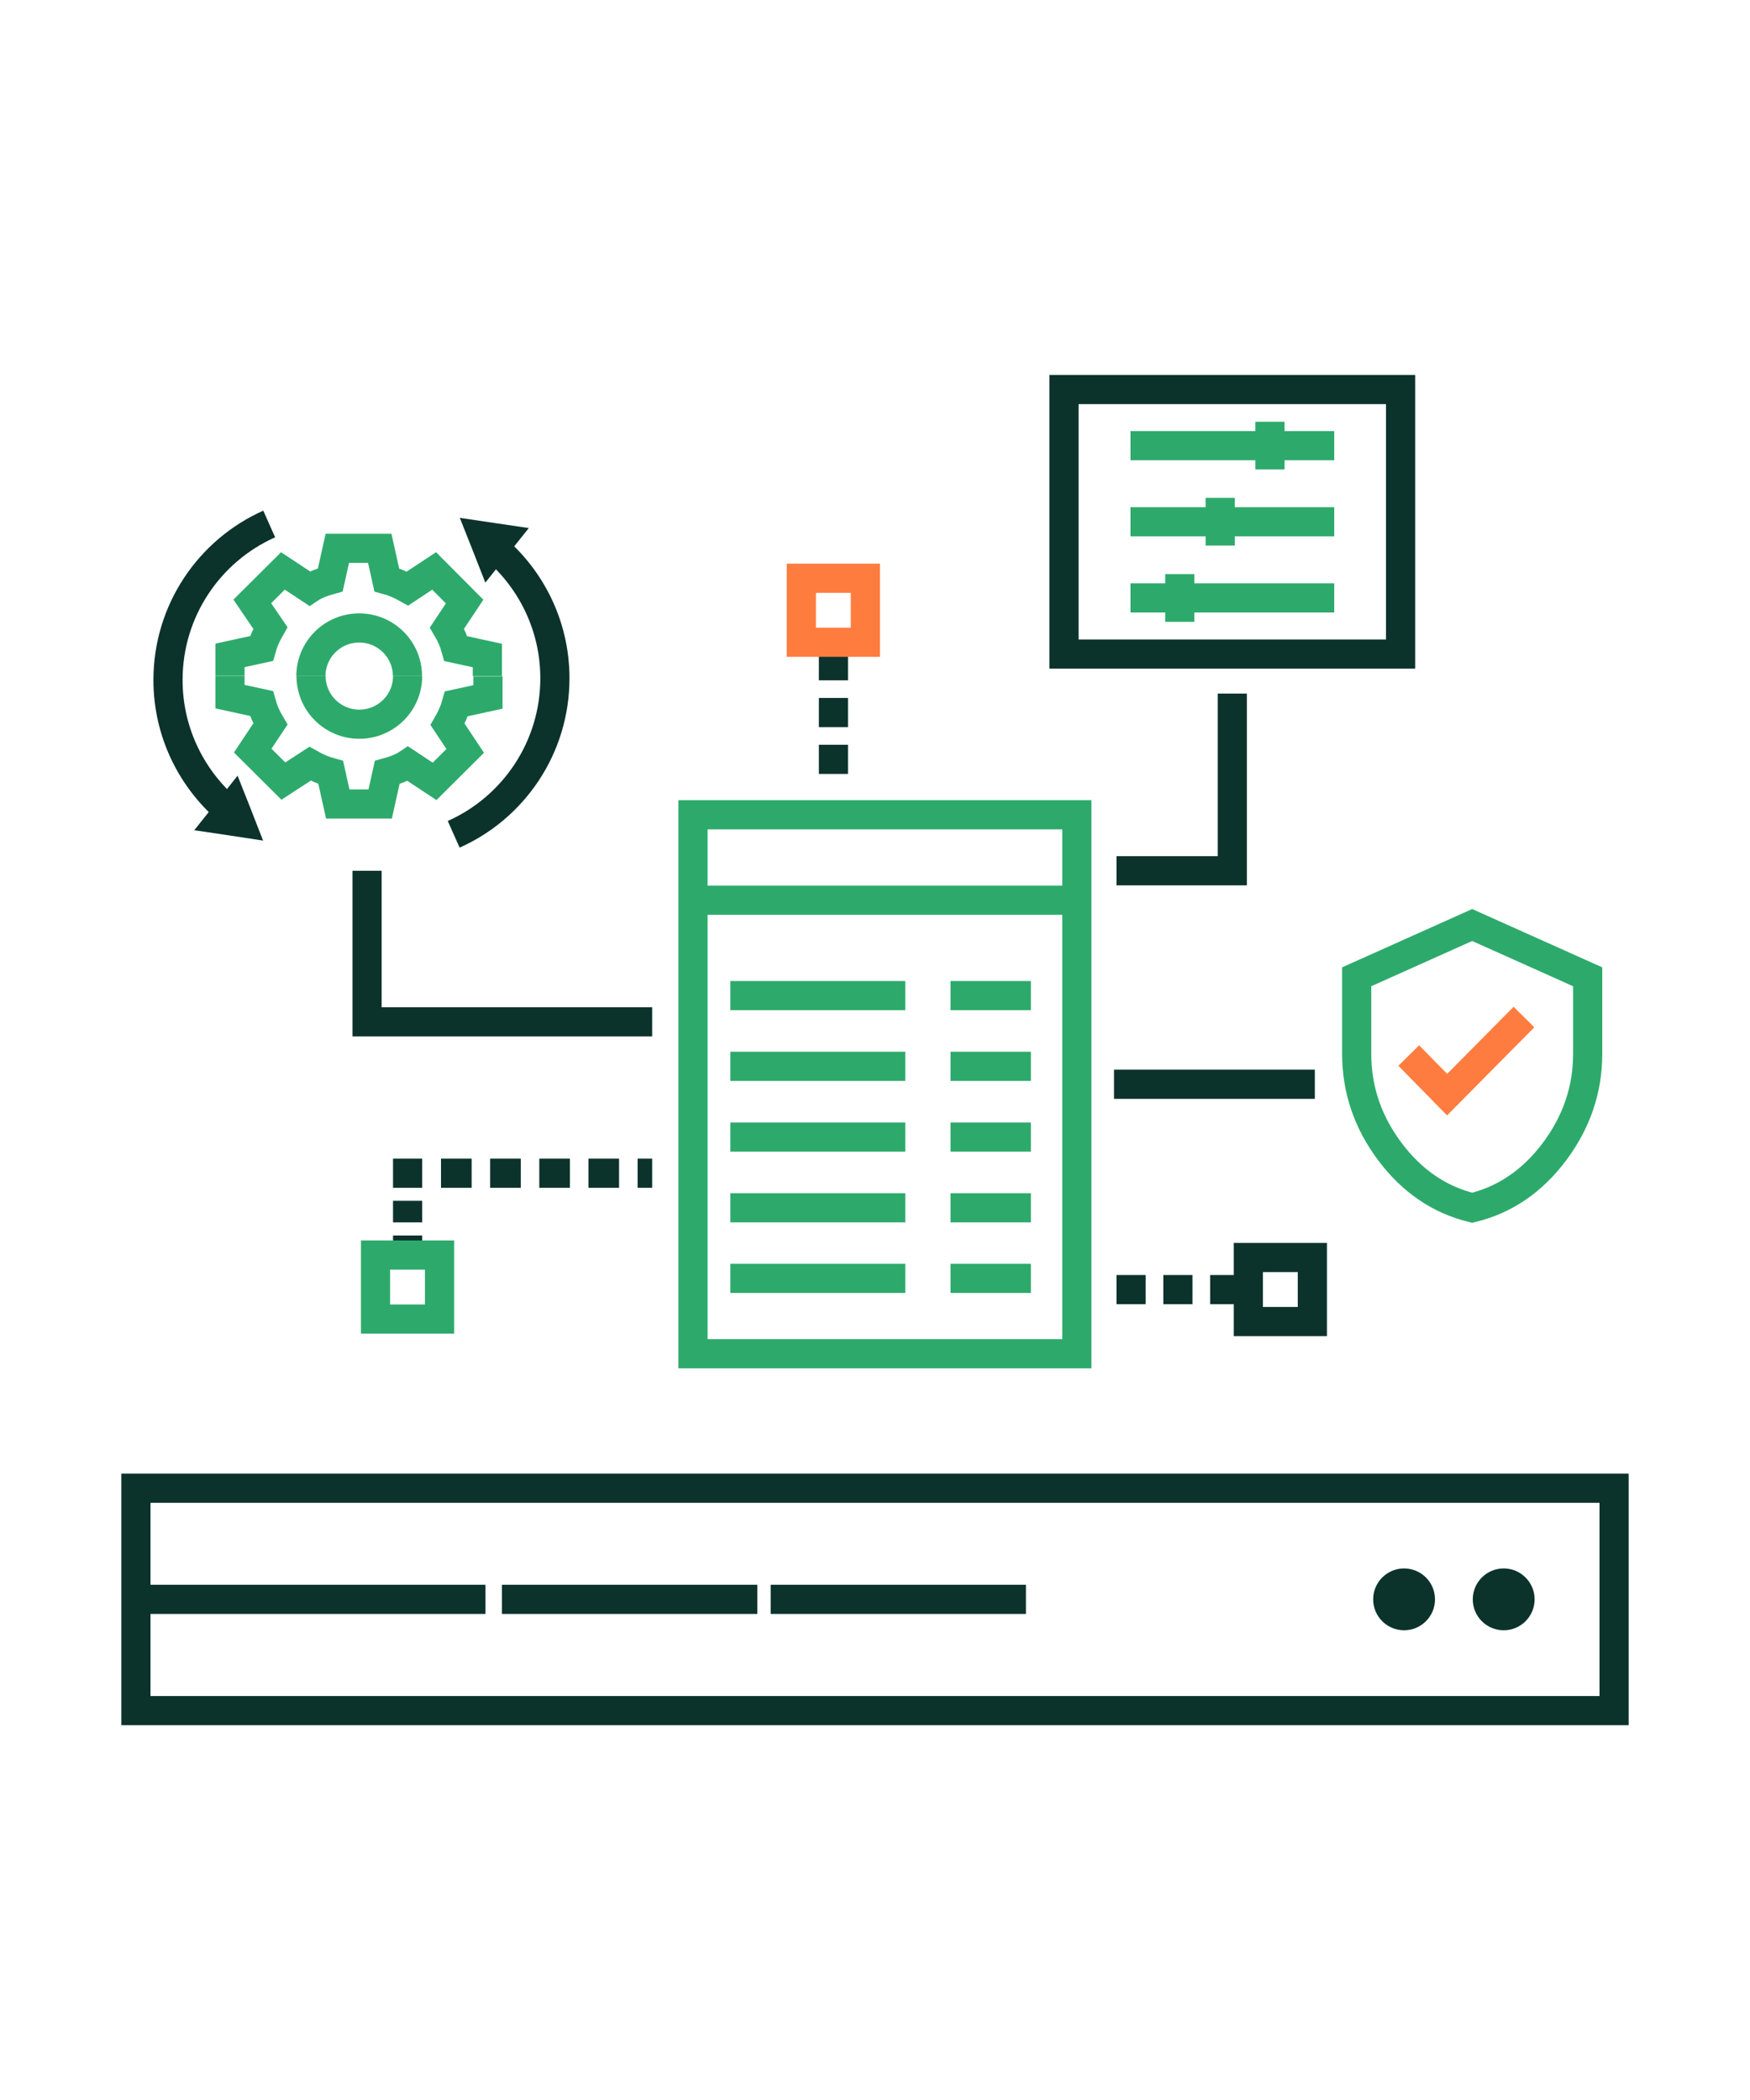 <?xml version="1.0" encoding="UTF-8"?><svg width="100" height-="100" id="Layer_1" xmlns="http://www.w3.org/2000/svg" viewBox="0 0 120 120"><defs><style>.cls-1{stroke:#fe7c3f;}.cls-1,.cls-2,.cls-3,.cls-4,.cls-5,.cls-6,.cls-7{fill:none;stroke-width:2px;}.cls-2{stroke-dasharray:0 0 1.48 .9;}.cls-2,.cls-3,.cls-4,.cls-5,.cls-6,.cls-7{stroke-miterlimit:10;}.cls-2,.cls-3,.cls-4,.cls-7{stroke:#0c322c;}.cls-3{stroke-dasharray:0 0 2 1.21;}.cls-5{stroke:#2daa6b;}.cls-6{stroke:#ff7c3f;}.cls-7{stroke-dasharray:0 0 2.1 1.27;}.cls-8{fill:#0c322c;stroke-width:0px;}</style></defs><line class="cls-4" x1="9.32" y1="97.67" x2="33.29" y2="97.67"/><line class="cls-4" x1="34.42" y1="97.67" x2="51.93" y2="97.67"/><line class="cls-4" x1="52.85" y1="97.67" x2="70.35" y2="97.67"/><rect class="cls-4" x="9.32" y="90.05" width="101.36" height="15.25"/><circle class="cls-8" cx="96.28" cy="97.67" r="2.12"/><circle class="cls-8" cx="103.11" cy="97.67" r="2.12"/><rect class="cls-5" x="47.52" y="43.87" width="26.32" height="36.96"/><line class="cls-5" x1="47.52" y1="49.73" x2="73.84" y2="49.73"/><line class="cls-5" x1="50.08" y1="56.27" x2="62.08" y2="56.27"/><line class="cls-5" x1="70.69" y1="56.27" x2="65.18" y2="56.27"/><line class="cls-5" x1="50.08" y1="61.12" x2="62.08" y2="61.12"/><line class="cls-5" x1="70.69" y1="61.12" x2="65.18" y2="61.12"/><line class="cls-5" x1="50.08" y1="65.97" x2="62.08" y2="65.97"/><line class="cls-5" x1="70.69" y1="65.97" x2="65.18" y2="65.97"/><line class="cls-5" x1="50.08" y1="70.82" x2="62.08" y2="70.82"/><line class="cls-5" x1="70.69" y1="70.82" x2="65.18" y2="70.82"/><line class="cls-5" x1="50.08" y1="75.66" x2="62.08" y2="75.66"/><line class="cls-5" x1="70.69" y1="75.66" x2="65.18" y2="75.66"/><line class="cls-5" x1="77.52" y1="29" x2="91.49" y2="29"/><line class="cls-5" x1="80.9" y1="27.37" x2="80.9" y2="30.64"/><line class="cls-5" x1="77.52" y1="23.78" x2="91.49" y2="23.78"/><line class="cls-5" x1="83.67" y1="22.14" x2="83.67" y2="25.41"/><line class="cls-5" x1="77.52" y1="18.56" x2="91.49" y2="18.56"/><line class="cls-5" x1="87.08" y1="16.92" x2="87.08" y2="20.19"/><rect class="cls-4" x="72.96" y="14.71" width="23.08" height="18.14"/><g id="Layer_2"><path class="cls-5" d="m33.42,34.36v-1.41l-2.16-.47c-.13-.47-.33-.94-.61-1.41l1.21-1.82-2.09-2.1-1.83,1.21c-.48-.27-.94-.47-1.42-.6l-.48-2.16h-2.91l-.48,2.16c-.48.13-1.02.33-1.42.6l-1.83-1.21-2.1,2.09,1.24,1.82c-.27.47-.48.94-.61,1.41l-2.16.47v1.41"/><path class="cls-5" d="m15.77,34.36v1.41l2.16.47c.13.47.33.94.61,1.41l-1.21,1.82,2.1,2.09,1.83-1.19c.48.27.94.47,1.42.6l.48,2.16h2.91l.48-2.16c.48-.13,1.02-.33,1.42-.6l1.83,1.21,2.1-2.09-1.21-1.82c.27-.47.48-.94.61-1.41l2.16-.47v-1.41"/><path class="cls-5" d="m21.32,34.36c0-1.82,1.48-3.3,3.31-3.3s3.31,1.48,3.31,3.3"/><path class="cls-5" d="m27.95,34.36c0,1.82-1.48,3.3-3.31,3.3s-3.31-1.48-3.31-3.3"/></g><path class="cls-4" d="m15.79,43.67c-2.6-2.15-4.27-5.4-4.27-9.04,0-4.77,2.85-8.88,6.94-10.7"/><polygon class="cls-8" points="16.29 41.19 17.17 43.41 18.04 45.64 15.68 45.28 13.32 44.93 14.81 43.06 16.29 41.19"/><path class="cls-4" d="m33.78,25.47c2.6,2.15,4.27,5.4,4.27,9.04,0,4.77-2.85,8.88-6.94,10.7"/><polygon class="cls-8" points="33.28 27.95 32.41 25.73 31.53 23.51 33.89 23.86 36.26 24.21 34.77 26.08 33.28 27.95"/><path class="cls-5" d="m100.95,51.43l-7.92,3.55v5.28c0,2.45.76,4.68,2.27,6.7,1.51,2.02,3.4,3.31,5.65,3.86,2.26-.55,4.14-1.84,5.65-3.86,1.51-2.02,2.27-4.26,2.27-6.7v-5.28s-7.92-3.55-7.92-3.55h0Z"/><line class="cls-4" x1="76.39" y1="62.35" x2="90.16" y2="62.35"/><g id="shield"><g id="shield-2"><path id="Path_19" class="cls-1" d="m96.6,60.38l2.63,2.68,5.27-5.32"/></g></g><polyline class="cls-4" points="76.56 47.71 84.5 47.71 84.5 35.56"/><polyline class="cls-4" points="25.17 47.71 25.17 58.07 44.72 58.07"/><line class="cls-4" x1="44.72" y1="68.45" x2="43.72" y2="68.45"/><line class="cls-7" x1="42.45" y1="68.45" x2="29.58" y2="68.45"/><polyline class="cls-4" points="28.95 68.45 27.95 68.45 27.95 69.45"/><line class="cls-2" x1="27.95" y1="70.34" x2="27.95" y2="72.27"/><line class="cls-4" x1="27.95" y1="72.72" x2="27.95" y2="73.72"/><rect class="cls-5" x="25.75" y="74.06" width="4.39" height="4.39"/><line class="cls-3" x1="57.15" y1="41.07" x2="57.15" y2="31.48"/><line class="cls-3" x1="76.56" y1="76.43" x2="86.16" y2="76.43"/><rect class="cls-4" x="85.59" y="74.23" width="4.39" height="4.39" transform="translate(164.22 -11.36) rotate(90)"/><rect class="cls-6" x="54.95" y="27.65" width="4.39" height="4.39"/></svg>